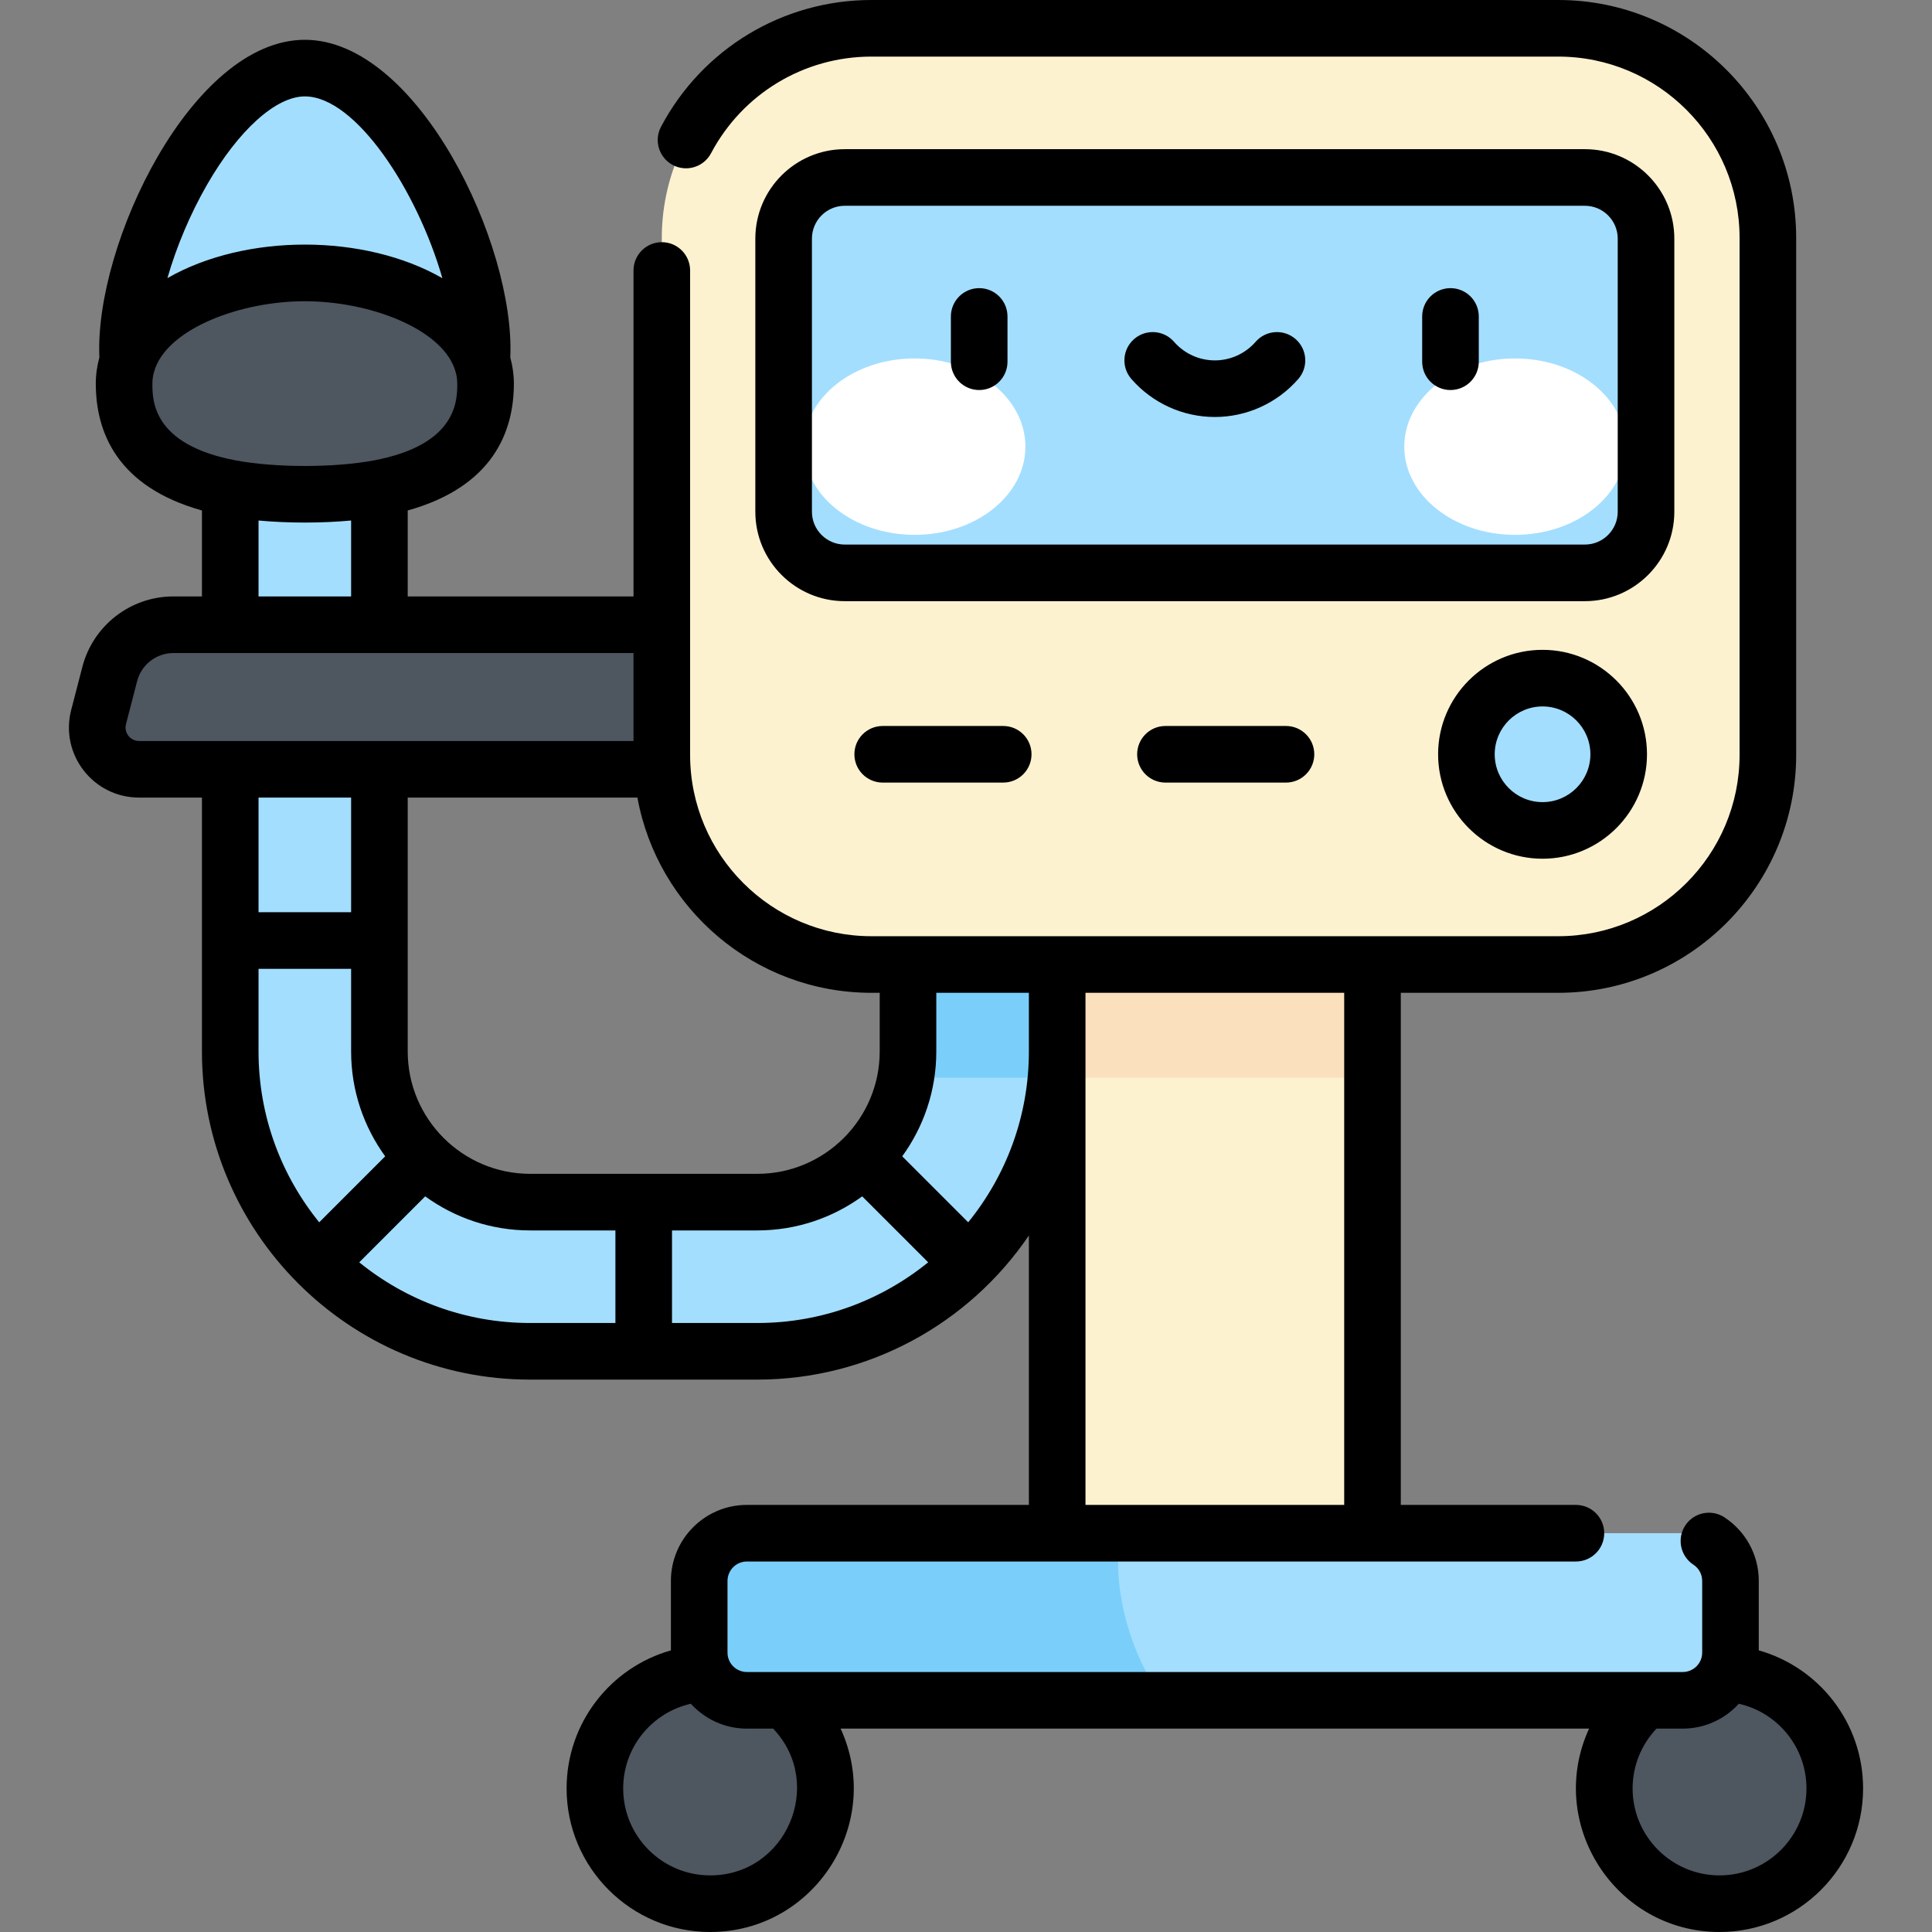 <svg xmlns="http://www.w3.org/2000/svg" id="Capa_1" height="512" viewBox="0 0 512 512" width="512"><rect x="0" y="0" width="512" height="512" fill="#808080" stroke="none"/><g><path d="m280.165 255.605h83.56v150.71h-83.56z" fill="#fcf2d0"></path><path d="m280.165 255.605h83.56v30h-83.56z" fill="#fae0bd"></path><path d="m200.703 358.11h-60.225c-43.815 0-79.462-35.647-79.462-79.461v-165.2c0-10.917 8.85-19.767 19.767-19.767s19.767 8.85 19.767 19.767v165.199c0 22.016 17.911 39.928 39.928 39.928h60.225c22.017 0 39.928-17.912 39.928-39.928v-35.992c0-10.917 8.85-19.767 19.767-19.767s19.767 8.85 19.767 19.767v35.992c0 43.815-35.646 79.462-79.462 79.462z" fill="#a3defe"></path><path d="m260.398 222.89c-10.917 0-19.767 8.85-19.767 19.767v35.992c0 2.374-.22 4.696-.619 6.957h39.83c.2-2.295.323-4.612.323-6.957v-35.992c0-10.918-8.85-19.767-19.767-19.767z" fill="#7acefa"></path><ellipse cx="188.193" cy="473.96" fill="#4e5660" rx="30.54" ry="30.54" transform="matrix(.707 -.707 .707 .707 -280.02 271.893)"></ellipse><ellipse cx="455.697" cy="473.96" fill="#4e5660" rx="30.54" ry="30.54" transform="matrix(.579 -.815 .815 .579 -194.628 570.787)"></ellipse><path d="m194.452 203.868h-157.607c-7.243 0-12.535-6.84-10.717-13.851l2.957-11.401c1.994-7.689 8.933-13.058 16.876-13.058h148.492v38.31z" fill="#4e5660"></path><path d="m175.386 200.053v-137.001c0-30.681 24.871-55.552 55.552-55.552h182.014c30.681 0 55.552 24.871 55.552 55.552v137.002c0 30.68-24.871 55.552-55.552 55.552h-182.014c-30.68-.001-55.552-24.872-55.552-55.553z" fill="#fcf2d0"></path><g fill="#a3defe"><path d="m420.016 151.816h-196.142c-8.947 0-16.2-7.253-16.2-16.2v-72.383c0-8.947 7.253-16.2 16.2-16.2h196.142c8.947 0 16.2 7.253 16.2 16.2v72.383c0 8.947-7.253 16.2-16.2 16.2z"></path><ellipse cx="408.791" cy="199.892" rx="20.179" ry="20.179" transform="matrix(.707 -.707 .707 .707 -21.613 347.606)"></ellipse><path d="m445.954 450.6h-248.017c-6.981 0-12.641-5.659-12.641-12.641v-19.004c0-6.981 5.659-12.641 12.641-12.641h248.017c6.981 0 12.641 5.659 12.641 12.641v19.004c-.001 6.982-5.66 12.641-12.641 12.641z"></path></g><path d="m297.095 406.315h-99.159c-6.981 0-12.641 5.659-12.641 12.641v19.004c0 6.981 5.659 12.641 12.641 12.641h110.671c-9.464-11.979-14.318-31.547-11.512-44.286z" fill="#7acefa"></path><path d="m80.783 126.614c20.402 0 46.997-6.558 46.997-33.882s-23.316-74.685-46.997-74.685-46.997 47.361-46.997 74.685 26.595 33.882 46.997 33.882z" fill="#a3defe"></path><ellipse cx="80.783" cy="101.657" fill="#4e5660" rx="47.898" ry="29.327"></ellipse><g><g fill="#fff"><ellipse cx="242.388" cy="118.366" rx="29.355" ry="23.377"></ellipse><ellipse cx="401.502" cy="118.366" rx="29.355" ry="23.377"></ellipse></g></g><path d="m259.497 76.362c-4.142 0-7.5 3.357-7.5 7.5v12c0 4.143 3.358 7.5 7.5 7.5s7.5-3.357 7.5-7.5v-12c0-4.142-3.358-7.5-7.5-7.5zm121.615 123.531c0 15.262 12.417 27.679 27.679 27.679s27.679-12.417 27.679-27.679-12.417-27.679-27.679-27.679-27.679 12.417-27.679 27.679zm40.359 0c0 6.991-5.688 12.679-12.679 12.679s-12.679-5.688-12.679-12.679 5.688-12.679 12.679-12.679 12.679 5.687 12.679 12.679zm-112.612-7.5c-4.142 0-7.5 3.357-7.5 7.5s3.358 7.5 7.5 7.5h31.939c4.142 0 7.5-3.357 7.5-7.5s-3.358-7.5-7.5-7.5zm-74.935 0c-4.142 0-7.5 3.357-7.5 7.5s3.358 7.5 7.5 7.5h31.939c4.142 0 7.5-3.357 7.5-7.5s-3.358-7.5-7.5-7.5zm109.413-102.54c-3.122-2.723-7.86-2.397-10.582.726-2.73 3.132-6.67 4.928-10.81 4.928-4.141 0-8.081-1.796-10.811-4.928-2.721-3.122-7.459-3.447-10.581-.727-3.123 2.722-3.448 7.46-.726 10.582 5.579 6.401 13.641 10.072 22.118 10.072s16.538-3.671 22.118-10.072c2.722-3.122 2.397-7.86-.726-10.581zm122.757 347.516v-18.413c0-6.807-3.399-13.103-9.093-16.842-3.462-2.274-8.112-1.311-10.386 2.151-2.274 3.463-1.31 8.112 2.152 10.386 1.458.958 2.328 2.566 2.328 4.305v19.004c0 2.835-2.306 5.141-5.141 5.141h-248.017c-2.835 0-5.141-2.306-5.141-5.141v-19.004c0-2.835 2.306-5.141 5.141-5.141h219.695c4.142 0 7.5-3.357 7.5-7.5 0-4.142-3.358-7.5-7.5-7.5h-46.407v-135.71h41.727c34.767 0 63.052-28.285 63.052-63.052v-137.001c0-34.767-28.285-63.052-63.052-63.052h-182.014c-23.428 0-44.794 12.873-55.761 33.596-1.938 3.66-.54 8.199 3.121 10.137 3.661 1.937 8.199.541 10.137-3.121 8.361-15.799 24.647-25.612 42.503-25.612h182.014c26.496 0 48.052 21.556 48.052 48.052v137.002c0 26.496-21.556 48.052-48.052 48.052h-182.014c-26.496 0-48.052-21.556-48.052-48.052v-128.375c0-4.143-3.358-7.5-7.5-7.5s-7.5 3.357-7.5 7.5v86.38h-59.836v-22.778c22.596-6.318 28.131-20.893 28.131-33.623 0-2.375-.336-4.688-.953-6.927 1.373-29.965-24.562-84.183-54.445-84.183-29.888 0-55.821 54.244-54.445 84.184-.617 2.239-.953 4.551-.953 6.927 0 12.73 5.535 27.305 28.131 33.623v22.778h-7.556c-11.359 0-21.284 7.68-24.136 18.676l-2.956 11.4c-3.05 11.76 5.821 23.233 17.977 23.233h16.671v67.28c0 47.862 38.928 86.961 86.962 86.961h60.225c29.385 0 56.017-14.739 71.962-38.19v71.396h-74.728c-11.105 0-20.141 9.035-20.141 20.141v18.413c-16.027 4.533-27.642 19.252-27.642 36.591 0 20.975 17.064 38.04 38.04 38.04 27.665 0 46.113-28.769 34.575-53.899h198.354c-11.545 25.142 6.921 53.898 34.574 53.898 20.975 0 38.04-17.065 38.04-38.04-.001-17.339-11.616-32.058-27.643-36.591zm-178.429-174.264h68.56v135.71h-68.56zm-118.742-51.737c5.349 29.383 31.112 51.737 62.015 51.737h2.193v15.543c0 17.873-14.549 32.428-32.428 32.428h-60.225c-17.872 0-32.428-14.547-32.428-32.428v-67.28zm-114.02-162.481c8.294-14.396 18.21-23.34 25.88-23.34 13.512 0 29.807 25.03 36.451 48.177-20.634-11.857-52.188-11.88-72.864-.022 2.377-8.278 6.014-16.971 10.533-24.815zm-14.518 52.77c0-2.222.623-3.581.764-4.116 3.934-10.617 22.64-17.711 39.634-17.711 16.995 0 35.704 7.095 39.636 17.715.139.528.762 1.895.762 4.113 0 4.41-.005 16.179-22.028 20.341-10.614 1.998-26.211 1.983-36.739 0-22.024-4.163-22.029-15.932-22.029-20.342zm52.665 36.283v20.118h-24.534v-20.118c7.759.725 16.762.727 24.534 0zm-56.205 58.428c-2.336 0-4.046-2.199-3.457-4.469l2.956-11.4c1.136-4.381 5.091-7.44 9.617-7.44h121.926v23.31h-131.042zm56.205 15v30.377h-24.534v-30.377zm-24.534 67.28v-21.903h24.534v21.903c0 10.374 3.358 19.974 9.03 27.79l-17.483 17.483c-10.046-12.374-16.081-28.129-16.081-45.273zm94.575 71.961h-22.613c-17.144 0-32.899-6.035-45.274-16.08l17.483-17.483c7.816 5.673 17.416 9.03 27.791 9.03h22.613zm37.612 0h-22.612v-24.533h22.612c10.374 0 19.975-3.358 27.791-9.03l17.483 17.483c-12.375 10.045-28.13 16.08-45.274 16.08zm55.881-26.687-17.483-17.483c5.673-7.816 9.03-17.416 9.03-27.79v-15.543h24.534v15.543c0 17.143-6.035 32.898-16.081 45.273zm-68.391 173.078c-12.704 0-23.04-10.336-23.04-23.04 0-10.925 7.615-20.12 17.925-22.45 3.686 4.038 8.973 6.59 14.857 6.59h6.96c13.838 14.558 3.553 38.9-16.702 38.9zm267.504 0c-12.704 0-23.039-10.336-23.039-23.04 0-5.943 2.283-11.595 6.336-15.859h6.96c5.885 0 11.172-2.553 14.857-6.59 10.311 2.33 17.925 11.525 17.925 22.45 0 12.703-10.335 23.039-23.039 23.039zm-71.303-420.638c-4.142 0-7.5 3.357-7.5 7.5v12c0 4.143 3.358 7.5 7.5 7.5s7.5-3.357 7.5-7.5v-12c0-4.142-3.358-7.5-7.5-7.5zm59.322 59.254v-72.383c0-13.068-10.632-23.7-23.7-23.7h-196.142c-13.068 0-23.7 10.632-23.7 23.7v72.383c0 13.067 10.632 23.699 23.7 23.699h196.142c13.068 0 23.7-10.631 23.7-23.699zm-15 0c0 4.797-3.903 8.699-8.7 8.699h-196.142c-4.797 0-8.7-3.902-8.7-8.699v-72.383c0-4.797 3.903-8.7 8.7-8.7h196.142c4.797 0 8.7 3.903 8.7 8.7z"></path></g></svg>